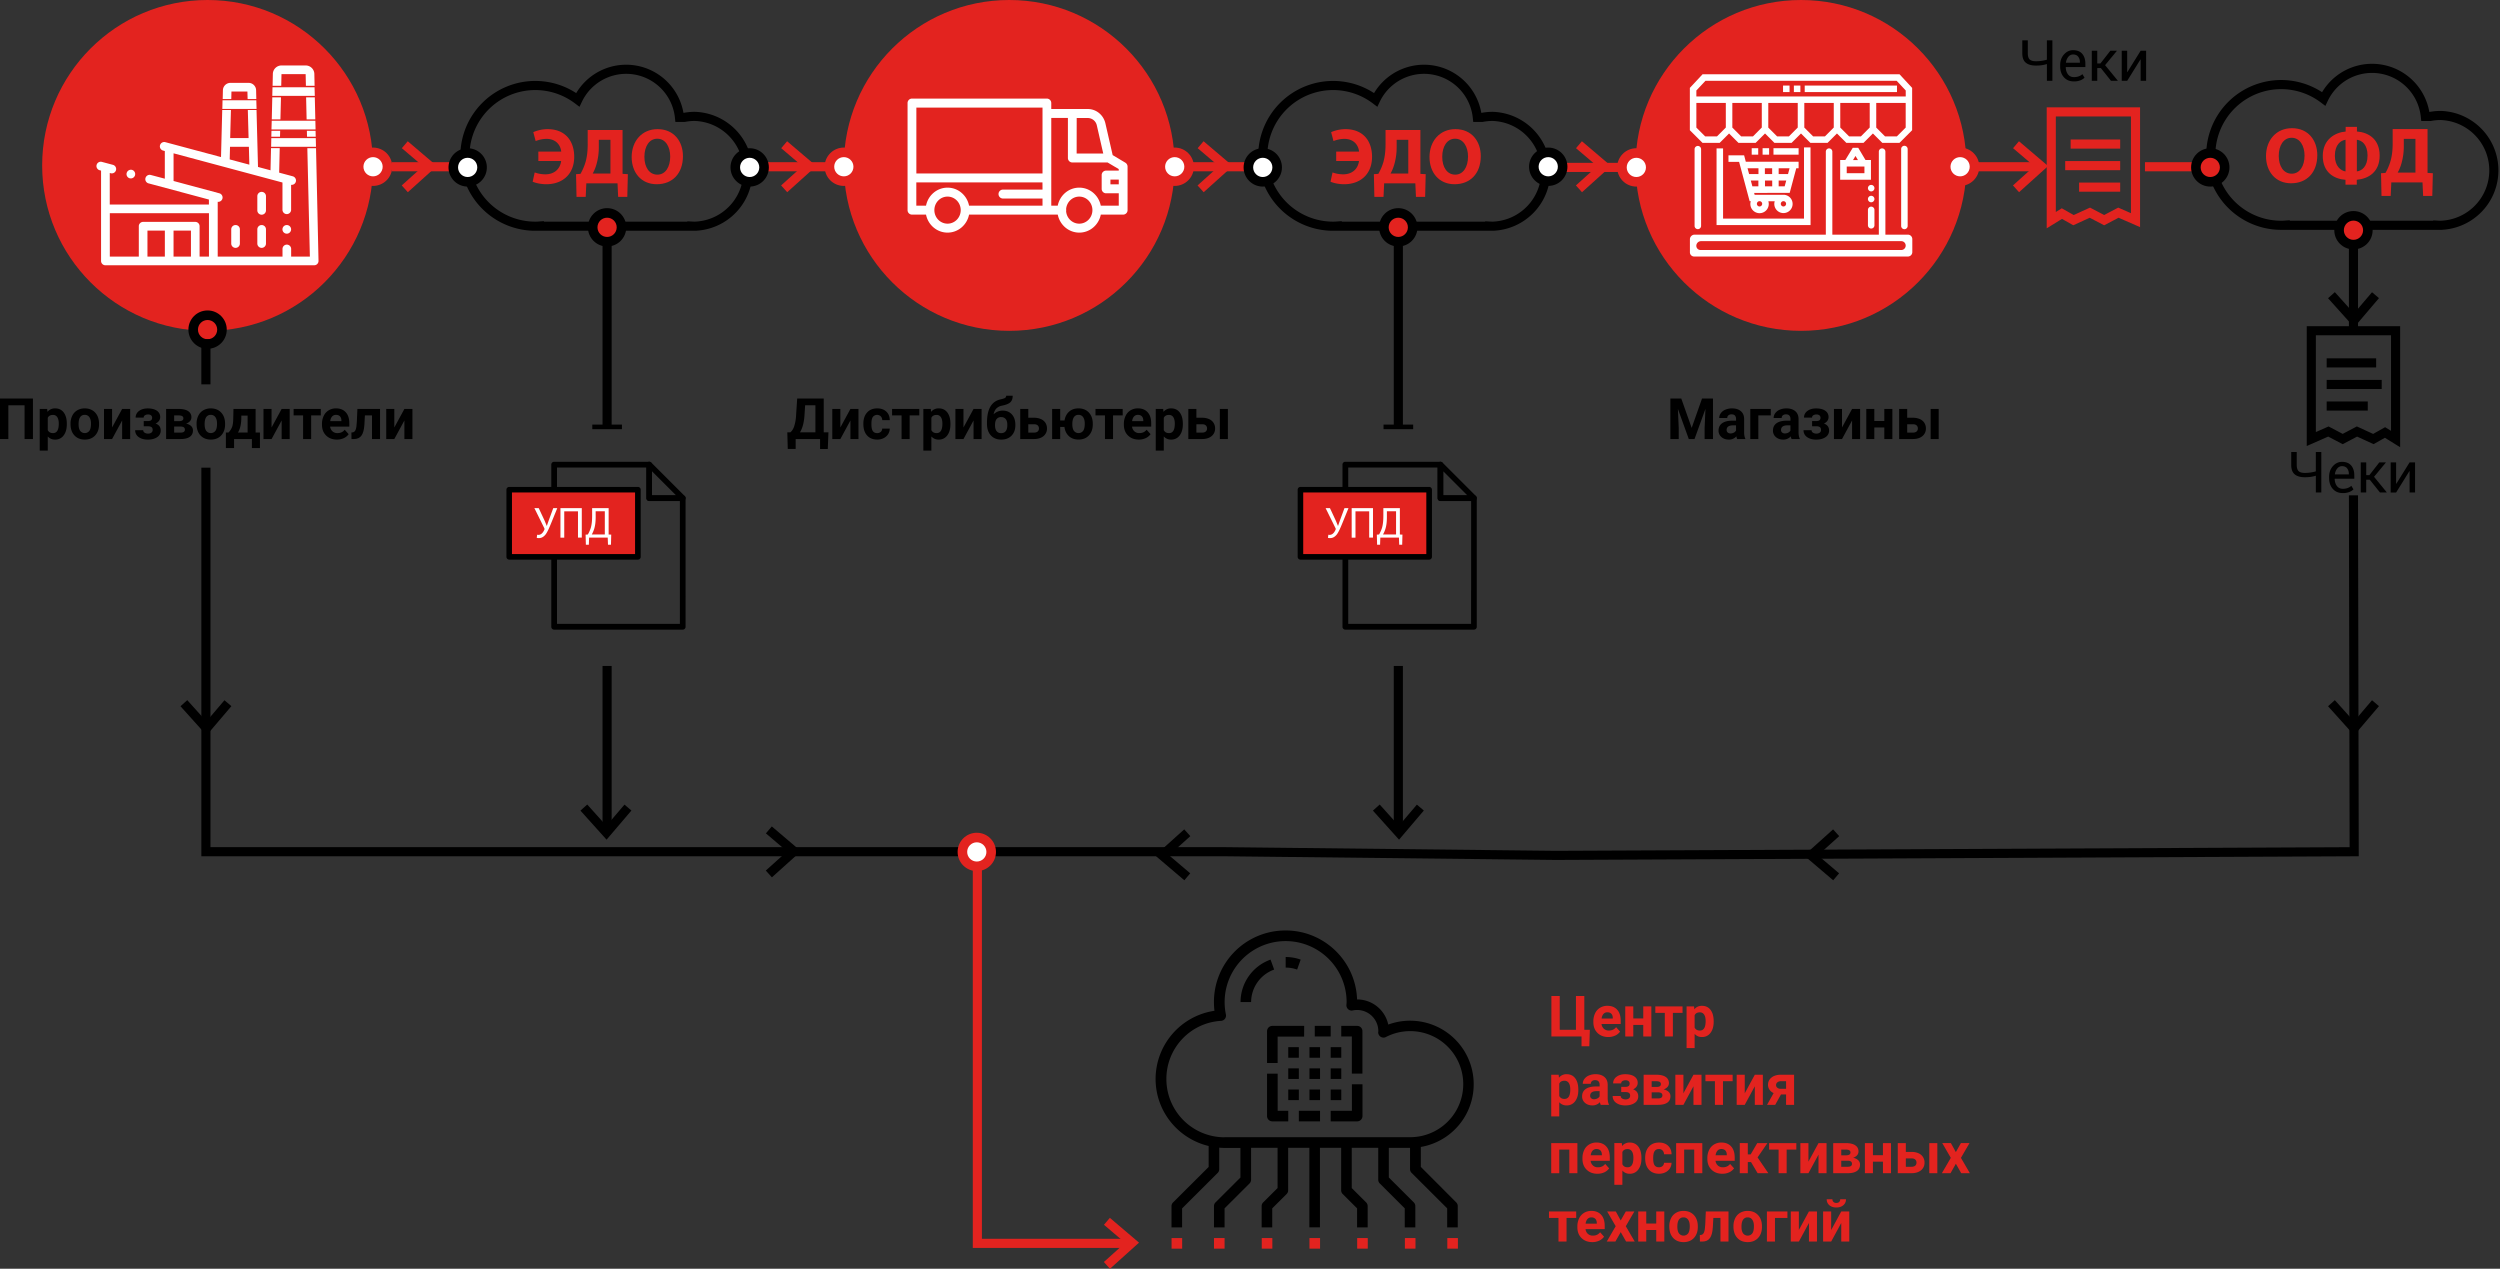 <svg xmlns="http://www.w3.org/2000/svg" viewBox="0 0 4914.75 2494.27"><rect x="0" y="0" width="4914.75" height="2494.27" fill="#333333" stroke="none"/><defs><style>.cls-1,.cls-2{fill:none;stroke-miterlimit:8.54;stroke-width:17.93px;}.cls-1{stroke:#e3231f;}.cls-2{stroke:#000;}.cls-3{isolation:isolate;}.cls-4{fill:#e3231f;}.cls-5{fill:#fff;}</style></defs><g id="Слой_2" data-name="Слой 2"><g id="Слой_1-2" data-name="Слой 1"><line class="cls-1" x1="2482.48" y1="327.8" x2="2338.78" y2="327.8"/><line class="cls-1" x1="4013.88" y1="327.8" x2="3865.88" y2="327.8"/><path class="cls-2" d="M4798,227a111.58,111.58,0,0,0-20.2,1.9H4768a105.36,105.36,0,0,0-199.9-34.5,138.31,138.31,0,1,0-83.6,248.5c2.7,0,5.4-.1,8-.3v.3h299.9v-.2c1.8.1,3.7.2,5.5.2A108,108,0,0,0,4798,227Z"/><g class="cls-3"><path class="cls-4" d="M4555.56,305.07c0,34.39-20.85,55.24-51.5,55.24-31.12,0-49.32-23.5-49.32-53.37,0-31.43,20.07-54.93,51-54.93C4538,252,4555.56,276.13,4555.56,305.07Zm-75.77,1.4c0,20.54,9.65,35,25.52,35s25.2-15.25,25.2-35.63c0-18.83-9-35-25.36-35C4489.12,270.84,4479.79,286.09,4479.79,306.47Z"/><path class="cls-4" d="M4633.52,249.37v9.18c22.25,1.55,44.65,14.63,44.65,47.3,0,32.36-21.78,45.43-45,47.61V363H4611v-9.49c-22.72-1.71-44.66-14.62-44.66-46.83,0-33.14,24.74-46.37,45-48.08v-9.18Zm-22.41,25.36c-9.18,1.25-21,9.34-21,31.43,0,20.54,11.67,29.56,21,30.81ZM4633.36,337c9.18-1.09,21-8.87,21-31.12,0-22.09-11.2-29.87-21-31.12Z"/><path class="cls-4" d="M4772.31,253.73v86.2l10.43.62-1.09,44.65h-18l-1.25-26.6h-61.3l-1.24,26.6h-18.05l-.94-44.65,8.72-.62a106.5,106.5,0,0,0,9.95-23.34c3-10.58,4.2-22.1,4.2-34.86v-28ZM4725.63,287a121.76,121.76,0,0,1-4.66,34.39,86.15,86.15,0,0,1-7.32,17.89h34.86V273h-22.88Z"/></g><circle class="cls-4" cx="3540.58" cy="325.2" r="325.2"/><g id="Слой_2-2" data-name="Слой 2"><g id="Capa_1" data-name="Capa 1"><path class="cls-5" d="M3518.38,379.1l12.9-48.3h4.6V318h-103.8l-3.3-12.6H3398v12.8h20.9l20.7,77.3h2.3a18.08,18.08,0,1,0,34.5.2h12.5a18.21,18.21,0,0,0-.8,5.2,18,18,0,1,0,18-18h-56.7l-.9-3.6,69.9-.2Zm-48.6-12.8V354.9H3484v11.4Zm26.9,0V354.9h14.9l-3.1,11.4Zm21.4-35.5-3,11.4h-18.4V330.8Zm-34.2,0v11.4h-14.3V330.8Zm-26.9,0v11.4h-18.4l-3.1-11.4Zm7.3,69.9a5.2,5.2,0,1,1-5.2-5.2h0a5.16,5.16,0,0,1,5.2,5.2Zm47,0a5.2,5.2,0,1,1-5.2-5.2h0a5.16,5.16,0,0,1,5.2,5.2ZM3445,366.3l-3.1-11.4h14.9v11.4Z"/><path class="cls-5" d="M3667.38,314.6l-14.3-24.1h-10.7l-14.7,24.1h-10.1v38.8h60.5V314.6Zm-19.7-8,4.9,8.1h-9.7Zm17.6,33.9h-34.8V327.4h34.8Z"/><path class="cls-5" d="M3734.28,146h-387.2l-25,26.8V256l24.9,24.9h33.7l18.5-18.5,18.5,18.5h33.7l18.5-18.5,18.5,18.5h33.7l18.5-18.5,18.5,18.5h33.7l18.5-18.5,18.5,18.5h33.7l18.5-18.5,18.5,18.5h33.7l24.9-24.9V172.8Zm-358.9,122.2h-23.1l-17.4-17.4V202.4h57.9v48.3Zm70.7,0H3423l-17.4-17.4V202.4h57.9v48.3Zm70.7,0h-23.1l-17.4-17.4V202.4h57.9v48.3Zm70.8,0h-23.1l-17.4-17.4V202.4H3605v48.3Zm70.7,0h-23.1l-17.4-17.4V202.4h57.9v48.3Zm88.1-17.4L3729,268.2h-23.1l-17.4-17.4V202.4h57.9Zm-411.5-61.2V177.9l17.8-19h376l17.8,19v11.7Z"/><path class="cls-5" d="M3743.88,286.6h0a6.44,6.44,0,0,1,6.4,6.4V444.2a6.44,6.44,0,0,1-6.4,6.4h0a6.44,6.44,0,0,1-6.4-6.4V293A6.38,6.38,0,0,1,3743.88,286.6Z"/><path class="cls-5" d="M3337.78,286.9h0a6.44,6.44,0,0,1,6.4,6.4V444.1a6.44,6.44,0,0,1-6.4,6.4h0a6.44,6.44,0,0,1-6.4-6.4V293.3A6.44,6.44,0,0,1,3337.78,286.9Z"/><path class="cls-5" d="M3387.38,291.7h-12.8V442.5h184.8l-.1-152.7h-12.8V429.7h-159.1Z"/><path class="cls-5" d="M3700,291.7h0a6.44,6.44,0,0,0-6.4,6.4V461.3h-91.4V298.1a6.44,6.44,0,0,0-6.4-6.4h0a6.44,6.44,0,0,0-6.4,6.4V461.3h-258a9.18,9.18,0,0,0-9.2,9.2v25.6a8.24,8.24,0,0,0,8.2,8.2h420.3a8.71,8.71,0,0,0,8.7-8.7V470a8.71,8.71,0,0,0-8.7-8.7h-44.2V298.1A6.53,6.53,0,0,0,3700,291.7Zm46.4,191.1h0a8.71,8.71,0,0,1-8.7,8.7H3343a8.24,8.24,0,0,1-8.2-8.2h0a9.18,9.18,0,0,1,9.2-9.2h393.6A8.6,8.6,0,0,1,3746.38,482.8Z"/><path class="cls-5" d="M3678.58,449.3h0a6.44,6.44,0,0,1-6.4-6.4V412.6a6.44,6.44,0,0,1,6.4-6.4h0a6.44,6.44,0,0,1,6.4,6.4v30.3A6.38,6.38,0,0,1,3678.58,449.3Zm0-51.6h0a6.44,6.44,0,0,1-6.4-6.4h0a6.44,6.44,0,0,1,6.4-6.4h0a6.44,6.44,0,0,1,6.4,6.4h0A6.44,6.44,0,0,1,3678.58,397.7Zm0-21.4h0a6.44,6.44,0,0,1-6.4-6.4h0a6.44,6.44,0,0,1,6.4-6.4h0a6.44,6.44,0,0,1,6.4,6.4h0A6.38,6.38,0,0,1,3678.58,376.3Z"/><path class="cls-5" d="M3535.88,304.1h-49.4V291.3h49.4Zm-58,0h-12.8V291.3h12.8Zm-21.4,0h-12.8V291.3h12.8Z"/><path class="cls-5" d="M3729.28,181h-181.4V168.2h181.4Zm-189.9,0h-12.8V168.2h12.8Zm-21.3,0h-12.8V168.2h12.8Z"/></g></g><circle class="cls-4" cx="1984.08" cy="325.2" r="325.2"/><circle class="cls-4" cx="408.08" cy="325.2" r="325.2"/><g id="Слой_2-3" data-name="Слой 2"><g id="Слой_1-2-2" data-name="Слой 1-2"><g id="Слой_2-2-2" data-name="Слой 2-2"><g id="Слой_1-2-2-2" data-name="Слой 1-2-2"><path class="cls-5" d="M463.08,442.4a8.49,8.49,0,0,0-8.5,8.5v27.9a8.5,8.5,0,0,0,17,0V450.9A8.43,8.43,0,0,0,463.08,442.4Z"/><path class="cls-5" d="M514.38,442.4a8.49,8.49,0,0,0-8.5,8.5v27.9a8.5,8.5,0,1,0,17,0V450.9A8.49,8.49,0,0,0,514.38,442.4Z"/><path class="cls-5" d="M514.38,377.2a8.49,8.49,0,0,0-8.5,8.5v27.9a8.5,8.5,0,0,0,17,0V385.7A8.49,8.49,0,0,0,514.38,377.2Z"/><path class="cls-5" d="M255,350.5a8.58,8.58,0,0,0,4.7-16.5h0a8.69,8.69,0,0,0-10.6,5.9A8.49,8.49,0,0,0,255,350.5Z"/><path class="cls-5" d="M563.78,442.4a8.5,8.5,0,1,0,8.5,8.5h0A8.49,8.49,0,0,0,563.78,442.4Z"/><polygon class="cls-5" points="603.58 268.8 620.68 268.8 620.38 257.2 603.28 257.2 603.58 268.8"/><polygon class="cls-5" points="551.18 237.4 534.18 237.4 533.68 254.5 550.78 254.5 603.28 254.5 620.38 254.5 619.98 237.4 602.88 237.4 551.18 237.4"/><polygon class="cls-5" points="552.38 191.3 535.28 191.3 534.28 234.7 551.28 234.7 552.38 191.3"/><polygon class="cls-5" points="550.78 257.2 533.68 257.2 533.38 268.8 550.48 268.8 550.78 257.2"/><polygon class="cls-5" points="550.48 271.5 533.38 271.5 532.98 288.6 550.08 288.6 604.08 288.6 621.18 288.6 620.78 271.5 603.68 271.5 550.48 271.5"/><path class="cls-5" d="M552.88,168.7l.5-22.7c0-.1,0-.2.1-.2h47.3c.1.1.1.1.1.2l.5,22.7h17.1l-.5-23.1a17.05,17.05,0,0,0-17.1-16.9h-47.4a17.05,17.05,0,0,0-17.1,16.9l-.5,23.1Z"/><polygon class="cls-5" points="602.78 234.7 619.88 234.7 618.88 191.3 601.78 191.3 602.78 234.7"/><polygon class="cls-5" points="552.78 171.5 535.68 171.5 535.28 188.5 618.88 188.5 618.38 171.5 601.38 171.5 552.78 171.5"/><polygon class="cls-5" points="454.58 197.1 437.48 197.1 437.08 214.2 454.18 214.2 487.28 214.2 504.38 214.2 503.88 197.1 486.88 197.1 454.58 197.1"/><path class="cls-5" d="M454.68,194.8,455,180h31.4l.4,14.8h17.1l-.4-17.2a14.83,14.83,0,0,0-14.9-14.7h-35.5a14.9,14.9,0,0,0-14.9,14.7l-.4,17.2Z"/><path class="cls-5" d="M621.28,291.4h-17.1l5,213.1h-36.8V489.4a8.5,8.5,0,0,0-17,0v15.1H428V396.7a4.1,4.1,0,0,0,1.1.1,8.54,8.54,0,0,0,2.1-16.8l-90-24.2V301.4l214.1,57.4v53.6a8.5,8.5,0,0,0,17,0V363.3a4.1,4.1,0,0,0,1.1.1,8.49,8.49,0,0,0,8.5-8.5,8.67,8.67,0,0,0-6.3-8.3l-26.8-7.2,1.1-48.2h-17.1l-1,43.6-24.6-6.6-2.9-111.9h-17.1l1.5,55.1h-36.2l1.5-55.1h-17.1l-2.4,92.5-109.4-29.3a8.55,8.55,0,0,0-4.5,16.5h.1l3.3.9v54.4l-27.5-7.3a8.55,8.55,0,0,0-4.5,16.5h.1l118.6,31.8v9.8H215.78v-62l2,.5a8.54,8.54,0,0,0,4.4-16.5l-22.5-6a8.5,8.5,0,0,0-4.3,16.4l3.3.9V513a8.49,8.49,0,0,0,8.5,8.5h410.5a8.49,8.49,0,0,0,8.5-8.5v-.2Zm-169.1-2.8h37.1l.9,35.1-38.6-10.3ZM324.08,504.5h-34.2V453.3h34.2Zm51.3,0h-34.2V453.3h34.2Zm35.4,0h-18.4V444.7a8.49,8.49,0,0,0-8.5-8.5H281.38a8.49,8.49,0,0,0-8.5,8.5v59.8h-57V419.1h194.9Z"/></g></g></g></g><g id="Слой_2-4" data-name="Слой 2"><g id="Слой_1-2-3" data-name="Слой 1-2"><path d="M1342.38,984.8h-66a5.55,5.55,0,0,1-5.5-5.5h0v-66a5.63,5.63,0,0,1,5.5-5.6,5.52,5.52,0,0,1,3.9,1.6L1346,975a5.53,5.53,0,0,1,.4,7.8,5.75,5.75,0,0,1-4,2Zm-60.6-11h47.3l-47.3-47.3Z"/><path d="M1347.78,1172.6V979.3a5.55,5.55,0,0,0-5.5-5.5h-60.5V913.3a5.55,5.55,0,0,0-5.5-5.5h-187a5.55,5.55,0,0,0-5.5,5.5h0v319a5.55,5.55,0,0,0,5.5,5.5h253a5.55,5.55,0,0,0,5.5-5.5v-66a5.55,5.55,0,0,0-5.5-5.5h-5.7v65.7H1095V919.1h175.7v60.4a5.55,5.55,0,0,0,5.5,5.5h60.4v193.1h5.7a5.55,5.55,0,0,0,5.5-5.5Z"/><polygon class="cls-4" points="1001.08 1094.8 1254.08 1094.8 1254.08 962.7 1001.08 962.7 1001.08 1094.8"/><path d="M1254.08,1100.2h-253a5.55,5.55,0,0,1-5.5-5.5h0v-132a5.55,5.55,0,0,1,5.5-5.5h253a5.55,5.55,0,0,1,5.5,5.5h0v132a5.55,5.55,0,0,1-5.5,5.5Zm-247.6-10.9h242V968.2h-242Z"/><g class="cls-3"><path class="cls-5" d="M1059.1,998.91l11.54,24.71c1.46,3.45,2.84,6.81,4.22,10.25h.17c1-3,2.15-6.37,3.62-10.5l9-24.46h7.92l-12.14,29.8c-3.19,7.74-6.8,16.61-10.85,22-3.79,4.73-8,7.14-13.17,7.14a13,13,0,0,1-4.22-.51l.77-6.11a10.74,10.74,0,0,0,2.76.25c6-.08,9.55-5.85,11.36-10,.61-1.29.43-2.15-.26-3.53l-19.28-39.09Z"/><path class="cls-5" d="M1143.75,998.91v58h-7.49V1005.2h-27V1057h-7.49v-58Z"/><path class="cls-5" d="M1196.53,998.91v51.92l5.08.18-.51,19.89h-5.86l-.52-14h-36.59l-.52,14h-5.85l-.52-19.89,4.39-.18a68,68,0,0,0,5.69-12.74c2-6.72,2.75-14.47,2.75-24.45V998.91Zm-25.48,17.14c0,9.3-.87,17.13-2.93,23.68a57.17,57.17,0,0,1-4.74,11H1189v-45.64h-18Z"/></g></g></g><path class="cls-2" d="M1365.78,228.8a111.58,111.58,0,0,0-20.2,1.9h-9.8a105.36,105.36,0,0,0-199.9-34.5,138.31,138.31,0,1,0-83.6,248.5c2.7,0,5.4-.1,8-.3v.3h299.9v-.2c1.8.1,3.7.2,5.5.2a108,108,0,0,0,.1-215.9Z"/><g class="cls-3"><path class="cls-4" d="M1058.33,298.06h45c-1.56-14-11.36-25.05-28.94-25.05a58,58,0,0,0-21.32,4.36l-4.67-17.58a72.11,72.11,0,0,1,27.85-5.91c36.88,0,52.59,25.2,52.59,54.3,0,35.32-24,54-54.77,54-10.89,0-21.47-2.49-26.91-5l4-18.2a61.24,61.24,0,0,0,21,3.73c17.89,0,29.09-10.89,31-26.14h-44.81Z"/><path class="cls-4" d="M1223.88,255.59v86.2l10.43.62-1.09,44.65h-18l-1.24-26.6h-61.31l-1.24,26.6h-18.05l-.94-44.65,8.72-.62a107,107,0,0,0,10-23.34c3-10.58,4.2-22.1,4.2-34.86v-28Zm-46.67,33.29a121.71,121.71,0,0,1-4.67,34.39,85.38,85.38,0,0,1-7.32,17.89h34.86V274.88h-22.87Z"/><path class="cls-4" d="M1342.6,306.93c0,34.39-20.84,55.24-51.5,55.24-31.12,0-49.32-23.5-49.32-53.37,0-31.43,20.07-54.92,51-54.92C1325,253.88,1342.6,278,1342.6,306.93Zm-75.77,1.4c0,20.54,9.65,35,25.52,35,16,0,25.2-15.25,25.2-35.63,0-18.83-9-35-25.36-35C1276.17,272.7,1266.83,288,1266.83,308.33Z"/></g><circle cx="408.08" cy="648" r="37.7"/><circle class="cls-4" cx="408.08" cy="648" r="18.9"/><circle cx="4626.68" cy="452.6" r="37.7"/><circle class="cls-4" cx="4626.68" cy="452.6" r="18.9"/><circle cx="1193.48" cy="446.9" r="37.7"/><circle class="cls-4" cx="1193.48" cy="446.9" r="18.9"/><line class="cls-1" x1="1658.88" y1="327.8" x2="1479.48" y2="327.8"/><circle class="cls-4" cx="1658.88" cy="327.8" r="37.7"/><circle class="cls-5" cx="1658.88" cy="327.8" r="18.9"/><circle class="cls-4" cx="733.38" cy="327.8" r="37.7"/><circle class="cls-5" cx="733.38" cy="327.8" r="18.9"/><circle class="cls-4" cx="2309.38" cy="327.8" r="37.7"/><circle class="cls-5" cx="2309.38" cy="327.8" r="18.9"/><line class="cls-1" x1="4216.78" y1="327.8" x2="4312.58" y2="327.8"/><circle cx="4345.18" cy="329.1" r="37.7"/><circle class="cls-4" cx="4345.18" cy="329.1" r="18.9"/><circle class="cls-4" cx="3853.38" cy="327.8" r="37.7"/><circle class="cls-5" cx="3853.38" cy="327.8" r="18.9"/><line class="cls-1" x1="914.08" y1="327.8" x2="770.38" y2="327.8"/><circle cx="919.38" cy="329.1" r="37.7" transform="translate(447.26 1183.89) rotate(-80.78)"/><circle class="cls-5" cx="919.38" cy="329.1" r="18.9"/><path class="cls-2" d="M2934.28,228.8a111.58,111.58,0,0,0-20.2,1.9h-9.8a105.36,105.36,0,0,0-199.9-34.5,138.31,138.31,0,1,0-83.6,248.5c2.7,0,5.4-.1,8-.3v.3h299.9v-.2c1.8.1,3.7.2,5.5.2a108,108,0,0,0,.1-215.9Z"/><g class="cls-3"><path class="cls-4" d="M2626.8,298.06h45c-1.56-14-11.36-25.05-28.94-25.05a58,58,0,0,0-21.32,4.36l-4.67-17.58a72.11,72.11,0,0,1,27.85-5.91c36.88,0,52.59,25.2,52.59,54.3,0,35.32-24,54-54.77,54-10.89,0-21.47-2.49-26.91-5l4-18.2a61.24,61.24,0,0,0,21,3.73c17.89,0,29.09-10.89,31-26.14H2626.8Z"/><path class="cls-4" d="M2792.35,255.59v86.2l10.43.62-1.09,44.65h-18.05l-1.24-26.6h-61.31l-1.24,26.6h-18l-.94-44.65,8.72-.62a107,107,0,0,0,10-23.34c2.95-10.58,4.2-22.1,4.2-34.86v-28Zm-46.67,33.29a121.71,121.71,0,0,1-4.67,34.39,85.38,85.38,0,0,1-7.32,17.89h34.86V274.88h-22.87Z"/><path class="cls-4" d="M2911.07,306.93c0,34.39-20.84,55.24-51.5,55.24-31.12,0-49.32-23.5-49.32-53.37,0-31.43,20.07-54.92,51-54.92C2893.49,253.88,2911.07,278,2911.07,306.93Zm-75.77,1.4c0,20.54,9.65,35,25.52,35s25.2-15.25,25.2-35.63c0-18.83-9-35-25.36-35C2844.64,272.7,2835.3,288,2835.3,308.33Z"/></g><line class="cls-2" x1="1193.48" y1="1309.2" x2="1193.48" y2="1633.5"/><polygon points="1156.88 1603.8 1163.48 1597.7 1193.48 1630 1223.68 1597.7 1230.18 1603.8 1193.48 1643.2 1156.88 1603.8"/><line class="cls-2" x1="1193.48" y1="482.8" x2="1193.48" y2="839.1"/><rect x="1164.38" y="834.7" width="58.3" height="9"/><g id="Слой_2-5" data-name="Слой 2"><g id="Слой_1-2-4" data-name="Слой 1-2"><path d="M2897.78,984.8h-66a5.55,5.55,0,0,1-5.5-5.5h0v-66a5.63,5.63,0,0,1,5.5-5.6,5.52,5.52,0,0,1,3.9,1.6l65.7,65.7a5.7,5.7,0,0,1-3.6,9.8Zm-60.5-11h47.3l-47.3-47.3Z"/><path d="M2903.18,1172.6V979.3a5.55,5.55,0,0,0-5.5-5.5h-60.5V913.3a5.55,5.55,0,0,0-5.5-5.5h-187a5.55,5.55,0,0,0-5.5,5.5h0v319a5.55,5.55,0,0,0,5.5,5.5h253a5.55,5.55,0,0,0,5.5-5.5v-66a5.55,5.55,0,0,0-5.5-5.5H2892v65.7h-241.5V919.1h175.7v60.4a5.55,5.55,0,0,0,5.5,5.5h60.4v193.1h5.7a5.46,5.46,0,0,0,5.4-5.5Z"/><polygon class="cls-4" points="2556.58 1094.8 2809.58 1094.8 2809.58 962.7 2556.58 962.7 2556.58 1094.8"/><path d="M2809.58,1100.2h-253a5.55,5.55,0,0,1-5.5-5.5h0v-132a5.55,5.55,0,0,1,5.5-5.5h253a5.55,5.55,0,0,1,5.5,5.5h0v132a5.61,5.61,0,0,1-5.5,5.5ZM2562,1089.3h242V968.2H2562Z"/><g class="cls-3"><path class="cls-5" d="M2614.54,998.91l11.54,24.71c1.47,3.45,2.84,6.81,4.22,10.25h.17c1-3,2.16-6.37,3.62-10.5l9-24.46h7.92l-12.14,29.8c-3.18,7.74-6.8,16.61-10.85,22-3.79,4.73-8,7.14-13.17,7.14a13.13,13.13,0,0,1-4.22-.51l.77-6.11a10.79,10.79,0,0,0,2.76.25c6-.08,9.56-5.85,11.37-10a3.5,3.5,0,0,0-.26-3.53L2606,998.91Z"/><path class="cls-5" d="M2699.19,998.91v58h-7.49V1005.2h-26.95V1057h-7.49v-58Z"/><path class="cls-5" d="M2752,998.91v51.92l5.08.18-.52,19.89h-5.86l-.51-14h-36.6l-.51,14h-5.86l-.51-19.89,4.39-.18a68.61,68.61,0,0,0,5.68-12.74c2-6.72,2.75-14.47,2.75-24.45V998.91Zm-25.49,17.14c0,9.3-.86,17.13-2.93,23.68a56.55,56.55,0,0,1-4.73,11h25.66v-45.64h-18Z"/></g></g></g><circle cx="2748.88" cy="446.9" r="37.7"/><circle class="cls-4" cx="2748.88" cy="446.9" r="18.9"/><line class="cls-2" x1="2748.98" y1="1309.2" x2="2748.98" y2="1633.5"/><polygon points="2712.28 1603.8 2718.88 1597.7 2748.98 1630 2779.08 1597.7 2785.58 1603.8 2748.98 1643.2 2712.28 1603.8"/><line class="cls-2" x1="2748.98" y1="482.8" x2="2748.98" y2="839.1"/><rect x="2719.88" y="834.7" width="58.3" height="9"/><line class="cls-1" x1="4168.08" y1="283.2" x2="4070.68" y2="283.2"/><polygon class="cls-1" points="4032.58 432.8 4053.48 419.9 4076.28 432.8 4108.48 418.1 4136.58 432.8 4164.58 418.1 4198.18 432.8 4198.18 220 4032.58 220 4032.58 432.8"/><line class="cls-1" x1="4168.08" y1="325.6" x2="4059.98" y2="325.6"/><line class="cls-1" x1="4168.08" y1="367.9" x2="4087.28" y2="367.9"/><line class="cls-2" x1="4573.98" y1="713.4" x2="4671.28" y2="713.4"/><polygon class="cls-2" points="4709.48 863.1 4688.68 850.2 4665.78 863.1 4633.58 848.3 4605.48 863.1 4577.38 848.3 4543.78 863.1 4543.78 650.2 4709.48 650.2 4709.48 863.1"/><line class="cls-2" x1="4573.98" y1="755.8" x2="4682.18" y2="755.8"/><line class="cls-2" x1="4573.98" y1="798.2" x2="4654.78" y2="798.2"/><line class="cls-2" x1="4626.68" y1="646" x2="4626.68" y2="483.4"/><g id="Слой_2-6" data-name="Слой 2"><g id="Layer_1" data-name="Layer 1"><path d="M2557,1886.5a87.18,87.18,0,0,0-29.5-5.1v20.8a65.74,65.74,0,0,1,22.5,3.9Z"/><path d="M2497.78,1886.5a88.76,88.76,0,0,0-59,83.5h20.8a68.13,68.13,0,0,1,45.3-63.9Z"/><path d="M2793.18,2294v-39.2a125,125,0,1,0-64-240.6,62.58,62.58,0,0,0-61.1-49.4h-.2c-2.7-77.7-68.1-138.4-145.7-135.5a140.48,140.48,0,0,0-135.7,140.6,166.91,166.91,0,0,0,1,17.2,135.73,135.73,0,0,0-115.7,134c0,64,44.6,117.6,104.3,131.8v41.2l-70,69.8a10.11,10.11,0,0,0-3,7.4V2413h20.8v-37.4l70-69.8a10.11,10.11,0,0,0,3-7.4v-42.2c3.5.3,6.9.5,10.4.5h31.3v58.2l-49,48.9a10.11,10.11,0,0,0-3,7.4v41.7h20.8v-37.4l49.1-49a10.11,10.11,0,0,0,3-7.4v-62.6h52.1v79.1l-28.3,28.2a10.11,10.11,0,0,0-3,7.4v41.7h20.8v-37.4l28.3-28.2a10.11,10.11,0,0,0,3-7.4v-83.4h41.7v156.3h20.8V2256.5h41.7v83.4a10.27,10.27,0,0,0,3,7.4l28.3,28.2v37.4h20.8v-41.7a10.27,10.27,0,0,0-3-7.4l-28.3-28.2v-79.1h52.1v62.6a10.27,10.27,0,0,0,3,7.4l49.1,49v37.4h20.8v-41.7a10.27,10.27,0,0,0-3-7.4l-49.1-49v-58.2H2772v41.7a10.27,10.27,0,0,0,3,7.4l70,69.8v37.4h20.8v-41.7a10.27,10.27,0,0,0-3-7.4Zm-385.7-58.2A114.46,114.46,0,0,1,2293,2121.1c0-60.5,47-110.7,107.5-114.2a10.41,10.41,0,0,0,9.7-11.1c0-.5-.2-1-.2-1.5a117.24,117.24,0,0,1-2.5-24.3,119.9,119.9,0,0,1,239.8,0c0,1.2-.2,2.3-.2,3.5l-.2,2.3a10.41,10.41,0,0,0,9.9,10.9,7.43,7.43,0,0,0,2.6-.3,41.78,41.78,0,0,1,49.4,32.4,54.26,54.26,0,0,1,.9,8.1,13.8,13.8,0,0,1-.3,2,10.41,10.41,0,0,0,9.9,10.9,9.51,9.51,0,0,0,5.4-1.2,104.26,104.26,0,1,1,47.6,197h-365l.2.2Z"/><path class="cls-4" d="M2845.28,2433.9h20.8v20.8h-20.8Z"/><path class="cls-4" d="M2761.88,2433.9h20.8v20.8h-20.8Z"/><path class="cls-4" d="M2668.08,2433.9h20.8v20.8h-20.8Z"/><path class="cls-4" d="M2303.18,2433.9H2324v20.8h-20.8Z"/><path class="cls-4" d="M2386.58,2433.9h20.8v20.8h-20.8Z"/><path class="cls-4" d="M2480.48,2433.9h20.8v20.8h-20.8Z"/><path class="cls-4" d="M2574.28,2433.9h20.8v20.8h-20.8Z"/><path d="M2532.58,2058.6h20.8v20.8h-20.8Z"/><path d="M2532.58,2100.3h20.8v20.8h-20.8Z"/><path d="M2532.58,2141.9h20.8v20.8h-20.8Z"/><path d="M2574.28,2058.6h20.8v20.8h-20.8Z"/><path d="M2574.28,2100.3h20.8v20.8h-20.8Z"/><path d="M2574.28,2141.9h20.8v20.8h-20.8Z"/><path d="M2616,2058.6h20.8v20.8H2616Z"/><path d="M2616,2100.3h20.8v20.8H2616Z"/><path d="M2616,2141.9h20.8v20.8H2616Z"/><path d="M2657.68,2183.7H2616v20.8h52.1a10.46,10.46,0,0,0,10.4-10.4v-62.6h-20.8v52.2Z"/><path d="M2563.88,2016.8h-62.6a10.46,10.46,0,0,0-10.4,10.4v62.6h20.8v-52h52.1l.1-21Z"/><path d="M2553.38,2183.7h41.7v20.8h-41.7Z"/><path d="M2584.68,2016.8H2616v20.8h-31.3Z"/><path d="M2668.08,2016.8h-31.3v20.8h20.8v73h20.8v-83.4A10.24,10.24,0,0,0,2668.08,2016.8Z"/><path d="M2511.68,2110.7h-20.8v83.4a10.46,10.46,0,0,0,10.4,10.4h31.3v-20.8h-20.8v-73Z"/></g></g><polyline class="cls-2" points="404.78 919.4 404.78 1674.4 2410.38 1674.4 3058.48 1681.6 4628.08 1674.4 4626.68 973.8"/><circle cx="2482.48" cy="329.1" r="37.7"/><circle class="cls-5" cx="2482.48" cy="329.1" r="18.9"/><line class="cls-1" x1="3043.68" y1="329.1" x2="3187.38" y2="329.1"/><circle class="cls-4" cx="3216.88" cy="329.1" r="37.7"/><circle class="cls-5" cx="3216.88" cy="329.1" r="18.9"/><circle cx="3043.68" cy="327.8" r="37.7"/><circle class="cls-5" cx="3043.68" cy="327.8" r="18.9"/><circle cx="1473.78" cy="329.1" r="37.7"/><circle class="cls-5" cx="1473.78" cy="329.1" r="18.9"/><polyline class="cls-1" points="2219.88 2444.3 1921.38 2444.3 1921.38 1653.7"/><circle class="cls-4" cx="1920.28" cy="1674.8" r="37.7"/><circle class="cls-5" cx="1920.28" cy="1674.8" r="18.9"/><polyline class="cls-2" points="3609.68 1637.1 3560.18 1681.6 3609.68 1723.7"/><polyline class="cls-2" points="2334.08 1637.1 2284.58 1681.6 2334.08 1723.7"/><polyline class="cls-2" points="2705.68 1587.6 2750.18 1637.1 2792.28 1587.6"/><polyline class="cls-2" points="1147.78 1587.6 1192.28 1637.1 1234.48 1587.6"/><polyline class="cls-2" points="1511.48 1718.1 1560.98 1673.6 1511.48 1631.5"/><polyline class="cls-2" points="4583.38 580.3 4627.88 629.8 4669.98 580.3"/><polyline class="cls-2" points="4583.38 1382.4 4627.88 1431.9 4669.98 1382.4"/><polyline class="cls-2" points="361.48 1382.4 405.98 1431.9 448.08 1382.4"/><polyline class="cls-1" points="795.78 371.2 845.28 326.6 795.78 284.5"/><polyline class="cls-1" points="1541.58 371.2 1591.08 326.6 1541.58 284.5"/><polyline class="cls-1" points="2360.28 371.2 2409.88 326.6 2360.28 284.5"/><polyline class="cls-1" points="2176.08 2487.6 2225.58 2443.1 2176.08 2401"/><polyline class="cls-1" points="3104.08 371.2 3153.58 326.6 3104.08 284.5"/><polyline class="cls-1" points="3963.28 371.2 4012.78 326.6 3963.28 284.5"/><line class="cls-2" x1="404.78" y1="755.6" x2="404.78" y2="666.9"/><path class="cls-5" d="M2212.28,319.8l-24.9-14.9-14.3-62.4c-3.8-16.6-18.1-28.2-34.7-28.2h-71.7V202.6a8.71,8.71,0,0,0-8.6-8.8h-265.3a8.71,8.71,0,0,0-8.6,8.8V413.1a8.71,8.71,0,0,0,8.6,8.8h27.7c4,20.2,21.4,35.4,42.3,35.4s38.3-15.2,42.3-35.4h174.4c4,20.2,21.4,35.4,42.3,35.4s38.3-15.2,42.3-35.4h44a8.71,8.71,0,0,0,8.6-8.8V327.4A9.13,9.13,0,0,0,2212.28,319.8Zm-349.5,119.9c-14.3,0-25.9-11.9-25.9-26.6s11.6-26.6,25.9-26.6,25.9,11.9,25.9,26.6S1877,439.7,1862.78,439.7Zm186.7-67h-77.7a8.8,8.8,0,0,0,0,17.6h77.7v14h-144.4c-4-20.2-21.4-35.4-42.3-35.4s-38.3,15.2-42.3,35.4h-19.1V358.6h248l.1,14.1Zm0-149.6V341h-248V211.5h248Zm67.2,8.9h21.7a18.36,18.36,0,0,1,17.9,14.6l12.6,55.3h-52.3l.1-69.9Zm5,207.7c-13.7,0-25-11-25.8-24.8a8.2,8.2,0,0,0,0-3.6c.9-13.8,12.1-24.8,25.8-24.8,14.3,0,25.9,11.9,25.9,26.6S2136,439.7,2121.68,439.7Zm77.7-77.3H2183v-9.3h16.4Zm0-27h-25a8.71,8.71,0,0,0-8.6,8.8v27a8.71,8.71,0,0,0,8.6,8.8h25v24.3H2164c-4-20.2-21.4-35.4-42.3-35.4s-38.3,15.2-42.3,35.4h-12.7V231.9h32.7v78.7a8.71,8.71,0,0,0,8.6,8.8h69.4l21.9,13,.1,3Z"/><path d="M64.75,863.1H48.29V796.77H16.41V863.1H0V783.48H64.75Z"/><path d="M131.35,834.06q0,13.68-6.2,21.9a19.9,19.9,0,0,1-16.76,8.23A18.41,18.41,0,0,1,93.9,858v27.89H78.09V803.93H92.75l.54,5.8a18.57,18.57,0,0,1,15-6.89q10.93,0,17,8.09t6.07,22.31Zm-15.8-1.15q0-8.25-2.92-12.74a9.54,9.54,0,0,0-8.51-4.48q-7.44,0-10.22,5.68V845.6q2.89,5.85,10.33,5.85Q115.56,851.45,115.55,832.91Z"/><path d="M138.68,833a35.14,35.14,0,0,1,3.39-15.7,24.9,24.9,0,0,1,9.76-10.66,28.45,28.45,0,0,1,14.8-3.77q12,0,19.55,7.32t8.45,19.91l.1,4q0,13.61-7.6,21.84t-20.39,8.23q-12.8,0-20.43-8.2t-7.63-22.31Zm15.81,1.12q0,8.43,3.17,12.9a11.39,11.39,0,0,0,18,0q3.23-4.41,3.23-14.1,0-8.27-3.23-12.82a10.47,10.47,0,0,0-9.07-4.54,10.29,10.29,0,0,0-9,4.52Q154.48,824.62,154.49,834.09Z"/><path d="M240.12,803.93h15.81V863.1H240.12V826.57L220.33,863.1H204.47V803.93h15.86v36.48Z"/><path d="M299.07,821.37a5.94,5.94,0,0,0-2.05-4.83,8.77,8.77,0,0,0-5.82-1.73,11.23,11.23,0,0,0-6.32,1.62,5.15,5.15,0,0,0-2.43,4.56h-15.8a15.64,15.64,0,0,1,6.67-13.07q6.68-5,17.06-5,11.43,0,18,4.49a14.53,14.53,0,0,1,6.54,12.74,12.1,12.1,0,0,1-2.38,7.24,16.37,16.37,0,0,1-6.7,5.28q10.13,3.55,10.12,13.73a15.06,15.06,0,0,1-7,13q-7,4.85-18.57,4.84-10.77,0-17.72-5a15.88,15.88,0,0,1-6.94-13.56h15.8a5.67,5.67,0,0,0,2.68,4.87,12,12,0,0,0,7,1.86,9.94,9.94,0,0,0,6.56-2,6.38,6.38,0,0,0,2.35-5.14c0-2.59-.74-4.44-2.24-5.55s-3.74-1.67-6.72-1.67h-8.59V827.72h9.13Q299.07,827.5,299.07,821.37Z"/><path d="M326.58,863.1V803.93H351.3q12.09,0,18.54,4.27a13.8,13.8,0,0,1,6.45,12.25,11.17,11.17,0,0,1-2.71,7.35,16.93,16.93,0,0,1-7.9,5,19.09,19.09,0,0,1,10,4.73,11.62,11.62,0,0,1,3.64,8.67q0,8.26-6.21,12.58t-18,4.32Zm15.81-35.16h9.78q8.32-.11,8.32-5.34a4.91,4.91,0,0,0-2.27-4.57c-1.52-.9-3.82-1.36-6.92-1.36h-8.91Zm0,10.61v11.92h12.74q8.37,0,8.36-5.85t-8-6.07Z"/><path d="M386.46,833a35.14,35.14,0,0,1,3.39-15.7,24.9,24.9,0,0,1,9.76-10.66,28.45,28.45,0,0,1,14.8-3.77q12,0,19.55,7.32t8.45,19.91l.1,4q0,13.61-7.6,21.84t-20.39,8.23q-12.81,0-20.43-8.2t-7.63-22.31Zm15.81,1.12q0,8.43,3.17,12.9a11.39,11.39,0,0,0,18,0q3.22-4.41,3.23-14.1,0-8.27-3.23-12.82a10.47,10.47,0,0,0-9.07-4.54,10.29,10.29,0,0,0-9,4.52Q402.26,824.62,402.27,834.09Z"/><path d="M449.13,850.36a31.83,31.83,0,0,0,7.27-11.27q1.92-5.58,2.14-15.8l.44-19.36H502.5v46.43H511v30.51H495.23V863.1H460.18v17.77H444.05V850.36Zm18.65,0h19V817H474.45l-.11,7.11Q473.85,840.4,467.78,850.36Z"/><path d="M553.69,803.93h15.8V863.1h-15.8V826.57l-19.8,36.53H518V803.93h15.85v36.48Z"/><path d="M630.69,816.67h-19V863.1H595.85V816.67H577.21V803.93h53.48Z"/><path d="M662.35,864.19q-13,0-21.19-8T633,834.94v-1.53a35.66,35.66,0,0,1,3.45-15.94,25.26,25.26,0,0,1,9.76-10.83,27.33,27.33,0,0,1,14.41-3.8q12.14,0,19.11,7.65t7,21.71v6.46H649a14.67,14.67,0,0,0,4.62,9.29,13.93,13.93,0,0,0,9.76,3.5q9.14,0,14.27-6.62l7.77,8.7a23.78,23.78,0,0,1-9.63,7.85A31.66,31.66,0,0,1,662.35,864.19Zm-1.8-48.61a9.88,9.88,0,0,0-7.63,3.18q-2.92,3.19-3.75,9.12h22v-1.26q-.1-5.28-2.84-8.16T660.55,815.58Z"/><path d="M747.11,803.93V863.1h-15.8V816.67H717.36l-1,18.29q-.93,14.61-5.74,21.3t-14.33,6.84H691l-.16-12.85,2-.17q4.26-.32,6.23-5t2.46-16l1.09-25.1Z"/><path d="M795,803.93h15.81V863.1H795V826.57L775.17,863.1H759.31V803.93h15.86v36.48Z"/><path d="M1627.34,882.68h-15.15V863.1h-48v19.52h-15.53l-.88-32.7h6q4.86-4,7.52-11.89a81.94,81.94,0,0,0,3.58-19.44l2.3-35.11h52.17v66.44h9.29Zm-54.74-32.76H1603V796.77h-20.18l-1.36,20.94Q1579.76,838.77,1572.6,849.92Z"/><path d="M1671.86,803.93h15.8V863.1h-15.8V826.57l-19.8,36.53H1636.2V803.93h15.86v36.48Z"/><path d="M1724.35,851.45a10.37,10.37,0,0,0,7.11-2.4,8.45,8.45,0,0,0,2.85-6.4h14.82a20.32,20.32,0,0,1-3.28,11,21.73,21.73,0,0,1-8.84,7.76,27.61,27.61,0,0,1-12.38,2.76q-12.69,0-20-8.06t-7.33-22.29v-1q0-13.66,7.28-21.82t20-8.14q11.1,0,17.8,6.29t6.81,16.78h-14.82a10.76,10.76,0,0,0-2.85-7.46,10.6,10.6,0,0,0-15.56,1.15q-2.81,4-2.81,13.07v1.64q0,9.15,2.79,13.14T1724.35,851.45Z"/><path d="M1807.26,816.67h-19V863.1h-15.86V816.67h-18.65V803.93h53.49Z"/><path d="M1868.45,834.06q0,13.68-6.21,21.9a19.89,19.89,0,0,1-16.76,8.23A18.41,18.41,0,0,1,1831,858v27.89h-15.8V803.93h14.65l.55,5.8a18.55,18.55,0,0,1,15-6.89q10.94,0,17,8.09t6.07,22.31Zm-15.8-1.15q0-8.25-2.93-12.74a9.52,9.52,0,0,0-8.5-4.48q-7.44,0-10.23,5.68V845.6q2.9,5.85,10.34,5.85Q1852.64,851.45,1852.65,832.91Z"/><path d="M1913.89,803.93h15.81V863.1h-15.81V826.57L1894.1,863.1h-15.86V803.93h15.86v36.48Z"/><path d="M1971.15,807.21q11.37,0,18.16,7.55t6.78,20.51V836q0,12.79-7.55,20.51t-20.29,7.71q-12.8,0-20.37-8.34t-7.57-22.67v-2.62q.11-20,6.75-31.26t20-14.24q7-1.53,9-3a4.9,4.9,0,0,0,2-4.18h12.8q0,8.58-4.62,12.91t-16.43,6.67a21,21,0,0,0-11,5.52q-4.05,4.1-5.47,11.54A24.72,24.72,0,0,1,1971.15,807.21Zm-3,12.74a11,11,0,0,0-8.83,3.78q-3.19,3.78-3.2,12.27,0,7.56,3.12,11.54t9,4q5.74,0,8.86-3.89t3.17-11.45v-1.32q0-7.27-3.2-11.09A11,11,0,0,0,1968.14,820Z"/><path d="M2021.51,821.27h11.32a32.85,32.85,0,0,1,13.46,2.57,19.77,19.77,0,0,1,8.88,7.35,20.06,20.06,0,0,1,3.09,11.13,18.59,18.59,0,0,1-6.91,15.07q-6.93,5.72-18.84,5.71h-26.85V803.93h15.85Zm0,12.74v16.46h11.22c3.13,0,5.54-.73,7.21-2.18a7.47,7.47,0,0,0,2.52-5.94,7.85,7.85,0,0,0-2.46-6.08c-1.64-1.51-4.07-2.26-7.27-2.26Z"/><path d="M2084.24,826.62h8.53q1.76-11,9.05-17.41t18.4-6.37q12,0,19.55,7.32t8.45,19.91l.11,4q0,13.61-7.6,21.84t-20.4,8.23q-11.53,0-18.89-6.68t-8.83-18.14h-8.37V863.1h-15.86V803.93h15.86Zm23.84,7.47q0,8.43,3.17,12.9a11.44,11.44,0,0,0,18.1,0q3.18-4.44,3.18-14.08,0-8.27-3.23-12.82a10.49,10.49,0,0,0-9.08-4.54,10.31,10.31,0,0,0-9,4.52Q2108.09,824.62,2108.08,834.09Z"/><path d="M2207.12,816.67h-19V863.1h-15.86V816.67h-18.65V803.93h53.49Z"/><path d="M2238.78,864.19q-13,0-21.19-8t-8.18-21.27v-1.53a35.66,35.66,0,0,1,3.45-15.94,25.26,25.26,0,0,1,9.76-10.83,27.33,27.33,0,0,1,14.41-3.8q12.13,0,19.11,7.65t7,21.71v6.46h-37.67a14.67,14.67,0,0,0,4.62,9.29,13.93,13.93,0,0,0,9.76,3.5q9.13,0,14.27-6.62l7.77,8.7a23.78,23.78,0,0,1-9.63,7.85A31.66,31.66,0,0,1,2238.78,864.19Zm-1.8-48.61a9.88,9.88,0,0,0-7.63,3.18q-2.92,3.19-3.75,9.12h22v-1.26q-.1-5.28-2.84-8.16T2237,815.58Z"/><path d="M2325.35,834.06q0,13.68-6.21,21.9a19.9,19.9,0,0,1-16.76,8.23,18.41,18.41,0,0,1-14.49-6.23v27.89h-15.81V803.93h14.66l.55,5.8a18.54,18.54,0,0,1,15-6.89q10.93,0,17,8.09t6.07,22.31Zm-15.81-1.15q0-8.25-2.92-12.74a9.53,9.53,0,0,0-8.51-4.48q-7.44,0-10.22,5.68V845.6q2.9,5.85,10.33,5.85Q2309.55,851.45,2309.54,832.91Z"/><path d="M2352,821.27h11.32a32.85,32.85,0,0,1,13.46,2.57,19.77,19.77,0,0,1,8.88,7.35,20.06,20.06,0,0,1,3.09,11.13,18.57,18.57,0,0,1-6.92,15.07q-6.92,5.72-18.84,5.71h-26.85V803.93H2352Zm0,12.74v16.46h11.21c3.14,0,5.54-.73,7.22-2.18a7.47,7.47,0,0,0,2.52-5.94,7.85,7.85,0,0,0-2.46-6.08q-2.46-2.26-7.28-2.26Zm61.91,29.09h-15.81V803.93h15.81Z"/><path d="M3305.22,783.48l20.45,57.75L3346,783.48h21.55V863.1H3351.1V841.34l1.64-37.57-21.49,59.33H3320l-21.44-59.28,1.64,37.52V863.1h-16.4V783.48Z"/><path d="M3415.13,863.1a17.3,17.3,0,0,1-1.58-5.3,19.15,19.15,0,0,1-14.93,6.39q-8.7,0-14.41-5a16.17,16.17,0,0,1-5.72-12.68q0-9.4,7-14.44t20.15-5.09h7.27v-3.39a9.72,9.72,0,0,0-2.11-6.56q-2.1-2.46-6.64-2.46a9.44,9.44,0,0,0-6.26,1.91,6.52,6.52,0,0,0-2.27,5.25h-15.8a15.82,15.82,0,0,1,3.17-9.51,20.91,20.91,0,0,1,9-6.87,32.8,32.8,0,0,1,13-2.48q10.93,0,17.36,5.49t6.43,15.45v25.65q0,8.42,2.35,12.74v.93Zm-13.07-11a13.61,13.61,0,0,0,6.46-1.56,10.28,10.28,0,0,0,4.37-4.18V836.19H3407q-11.86,0-12.63,8.21l0,.93a6.29,6.29,0,0,0,2.08,4.86A8,8,0,0,0,3402.06,852.11Z"/><path d="M3481.19,816.67h-24.5V863.1h-15.8V803.93h40.3Z"/><path d="M3522.1,863.1a17.57,17.57,0,0,1-1.59-5.3,19.13,19.13,0,0,1-14.93,6.39q-8.68,0-14.41-5a16.16,16.16,0,0,1-5.71-12.68q0-9.4,7-14.44t20.15-5.09h7.27v-3.39a9.77,9.77,0,0,0-2.1-6.56c-1.4-1.64-3.62-2.46-6.64-2.46a9.47,9.47,0,0,0-6.27,1.91,6.52,6.52,0,0,0-2.27,5.25h-15.8a15.89,15.89,0,0,1,3.17-9.51,21,21,0,0,1,9-6.87,32.82,32.82,0,0,1,13-2.48q10.93,0,17.36,5.49t6.42,15.45v25.65q.06,8.42,2.36,12.74v.93Zm-13.07-11a13.6,13.6,0,0,0,6.45-1.56,10.17,10.17,0,0,0,4.37-4.18V836.19H3514q-11.86,0-12.63,8.21l-.06.93a6.29,6.29,0,0,0,2.08,4.86A8.06,8.06,0,0,0,3509,852.11Z"/><path d="M3578.92,821.37a6,6,0,0,0-2.06-4.83,8.77,8.77,0,0,0-5.82-1.73,11.23,11.23,0,0,0-6.32,1.62,5.15,5.15,0,0,0-2.43,4.56h-15.8a15.64,15.64,0,0,1,6.67-13.07q6.68-5,17.06-5,11.43,0,18,4.49a14.55,14.55,0,0,1,6.53,12.74,12.1,12.1,0,0,1-2.38,7.24,16.31,16.31,0,0,1-6.7,5.28q10.13,3.55,10.12,13.73a15,15,0,0,1-7,13q-7,4.85-18.57,4.84-10.77,0-17.72-5a15.88,15.88,0,0,1-6.94-13.56h15.8a5.67,5.67,0,0,0,2.68,4.87,12,12,0,0,0,7,1.86,9.94,9.94,0,0,0,6.56-2,6.38,6.38,0,0,0,2.35-5.14c0-2.59-.74-4.44-2.24-5.55S3574,838,3571,838h-8.59V827.72h9.13Q3578.91,827.5,3578.92,821.37Z"/><path d="M3641,803.93h15.8V863.1H3641V826.57l-19.8,36.53h-15.86V803.93h15.86v36.48Z"/><path d="M3720.22,863.1h-15.86V840.41h-19.63V863.1h-15.8V803.93h15.8v23.73h19.63V803.93h15.86Z"/><path d="M3749.37,821.27h11.32a32.8,32.8,0,0,1,13.45,2.57,19.75,19.75,0,0,1,8.89,7.35,20.06,20.06,0,0,1,3.09,11.13,18.6,18.6,0,0,1-6.92,15.07q-6.91,5.72-18.84,5.71h-26.85V803.93h15.86Zm0,12.74v16.46h11.21c3.14,0,5.54-.73,7.22-2.18a7.46,7.46,0,0,0,2.51-5.94,7.85,7.85,0,0,0-2.46-6.08q-2.46-2.26-7.27-2.26Zm61.9,29.09h-15.8V803.93h15.8Z"/><path d="M4563.48,888.58V968.2H4552.7v-33a68.51,68.51,0,0,1-10.06,2.3,81.62,81.62,0,0,1-11.54.71q-13.17,0-20-5.76t-6.78-18.71V888.58h10.83v25.15q0,9,3.77,12.5t12.14,3.47a75.87,75.87,0,0,0,10.94-.76,88.59,88.59,0,0,0,10.66-2.25V888.58Z"/><path d="M4605.75,969.35q-12.36,0-19.66-8.23t-7.3-21.36v-2.4q0-12.63,7.52-21t17.8-8.39q12,0,18.1,7.21t6.12,19.25v6.73h-38.39l-.16.27q.17,8.51,4.32,14t11.65,5.48a27.14,27.14,0,0,0,9.6-1.56,22.06,22.06,0,0,0,7.13-4.29l4.21,7a25.07,25.07,0,0,1-8.36,5.23A33.83,33.83,0,0,1,4605.75,969.35Zm-1.64-52.94a11.72,11.72,0,0,0-9.25,4.55,21.61,21.61,0,0,0-4.7,11.42l.11.27h27.29v-1.41a16.44,16.44,0,0,0-3.39-10.58Q4610.78,916.42,4604.11,916.41Z"/><path d="M4658.79,943.1h-7.05v25.1H4641V909h10.78v25H4658l19.53-25h12.63l.16.27-23.19,28.06,25,30.57-.16.27h-13.24Z"/><path d="M4737,909h10.78V968.2H4737v-42l-.32-.11-26.15,42.11h-10.71V909h10.71v42l.33.11Z"/><path d="M4034.78,79.28V158.9H4024v-33a68.51,68.51,0,0,1-10.06,2.3,81.72,81.72,0,0,1-11.54.71q-13.17,0-20-5.76t-6.78-18.71V79.28h10.83v25.15q0,9,3.77,12.5t12.14,3.47a75.87,75.87,0,0,0,10.94-.76,88.59,88.59,0,0,0,10.66-2.25V79.28Z"/><path d="M4077.05,160.05q-12.36,0-19.66-8.23t-7.3-21.36v-2.4q0-12.63,7.52-21t17.8-8.39q12,0,18.1,7.22t6.12,19.24v6.73h-38.39l-.16.27q.16,8.52,4.32,14t11.65,5.48a27.14,27.14,0,0,0,9.6-1.56,22.06,22.06,0,0,0,7.13-4.29l4.21,7a25.07,25.07,0,0,1-8.36,5.23A33.83,33.83,0,0,1,4077.05,160.05Zm-1.64-52.94a11.69,11.69,0,0,0-9.24,4.55,21.46,21.46,0,0,0-4.71,11.42l.11.27h27.29v-1.41a16.44,16.44,0,0,0-3.39-10.58Q4082.08,107.12,4075.41,107.11Z"/><path d="M4130.09,133.8H4123v25.1h-10.77V99.73H4123v25h6.23l19.52-25h12.64l.16.27-23.19,28.06,25.05,30.57-.16.27h-13.24Z"/><path d="M4208.29,99.73h10.78V158.9h-10.78v-42l-.33-.11-26.13,42.11h-10.72V99.73h10.72v42l.32.11Z"/><path class="cls-4" d="M3049.88,1958h16.41v66.44h31.88V1958h16.46v66.44h10.88l-1.09,32.37H3109.1V2037.6h-59.22Z"/><path class="cls-4" d="M3161.77,2038.69q-13,0-21.19-8t-8.18-21.27v-1.53a35.66,35.66,0,0,1,3.45-15.94,25.2,25.2,0,0,1,9.76-10.83,27.33,27.33,0,0,1,14.41-3.8q12.14,0,19.11,7.65t7,21.71v6.46h-37.68a14.67,14.67,0,0,0,4.62,9.29,14,14,0,0,0,9.77,3.5q9.12,0,14.27-6.61l7.76,8.69a23.75,23.75,0,0,1-9.62,7.85A31.69,31.69,0,0,1,3161.77,2038.69Zm-1.81-48.61a9.87,9.87,0,0,0-7.63,3.19q-2.92,3.18-3.74,9.11h22v-1.26c-.07-3.52-1-6.23-2.84-8.16S3163.32,1990.08,3160,1990.08Z"/><path class="cls-4" d="M3246.36,2037.6h-15.85v-22.69h-19.64v22.69h-15.8v-59.17h15.8v23.73h19.64v-23.73h15.85Z"/><path class="cls-4" d="M3307.72,1991.17h-19v46.43h-15.86v-46.43h-18.65v-12.74h53.48Z"/><path class="cls-4" d="M3368.92,2008.56q0,13.68-6.21,21.9a19.9,19.9,0,0,1-16.76,8.23,18.41,18.41,0,0,1-14.49-6.23v27.89h-15.81v-81.92h14.66l.54,5.8a18.57,18.57,0,0,1,15-6.89q10.93,0,17,8.09t6.07,22.31Zm-15.81-1.15q0-8.25-2.92-12.74a9.54,9.54,0,0,0-8.51-4.48q-7.44,0-10.22,5.69v24.22q2.89,5.85,10.33,5.85Q3353.12,2026,3353.11,2007.41Z"/><path class="cls-4" d="M3102.82,2143q0,13.66-6.21,21.9a19.9,19.9,0,0,1-16.76,8.23,18.42,18.42,0,0,1-14.49-6.24v27.89h-15.81v-81.92h14.66l.54,5.8a18.6,18.6,0,0,1,15-6.89q10.94,0,17,8.09t6.07,22.32Zm-15.81-1.15q0-8.26-2.92-12.74a9.54,9.54,0,0,0-8.51-4.49q-7.44,0-10.22,5.69v24.23q2.89,5.85,10.33,5.85Q3087,2160.35,3087,2141.81Z"/><path class="cls-4" d="M3146.89,2172a17.21,17.21,0,0,1-1.58-5.3,19.12,19.12,0,0,1-14.93,6.4q-8.7,0-14.41-5a16.2,16.2,0,0,1-5.72-12.69q0-9.4,7-14.44t20.15-5.08h7.27v-3.39a9.8,9.8,0,0,0-2.1-6.57c-1.41-1.64-3.62-2.46-6.65-2.46a9.39,9.39,0,0,0-6.26,1.92,6.5,6.5,0,0,0-2.27,5.25h-15.8a15.85,15.85,0,0,1,3.17-9.52,21,21,0,0,1,9-6.86,32.63,32.63,0,0,1,13-2.49q10.94,0,17.36,5.5t6.43,15.45v25.64q.06,8.43,2.35,12.74v.93Zm-13.07-11a13.61,13.61,0,0,0,6.46-1.56,10.22,10.22,0,0,0,4.37-4.18v-10.17h-5.91q-11.86,0-12.63,8.2l-.05.93a6.32,6.32,0,0,0,2.08,4.87A8,8,0,0,0,3133.82,2161Z"/><path class="cls-4" d="M3203.71,2130.27a6,6,0,0,0-2.05-4.84,8.8,8.8,0,0,0-5.82-1.72,11.28,11.28,0,0,0-6.32,1.61,5.18,5.18,0,0,0-2.43,4.57h-15.81a15.63,15.63,0,0,1,6.67-13.07q6.68-5,17.07-5,11.42,0,18,4.48a14.54,14.54,0,0,1,6.53,12.74,12.19,12.19,0,0,1-2.37,7.25,16.43,16.43,0,0,1-6.7,5.27q10.11,3.55,10.11,13.73a15.06,15.06,0,0,1-7,13q-7,4.83-18.56,4.84-10.79,0-17.72-5a15.92,15.92,0,0,1-7-13.56h15.81a5.67,5.67,0,0,0,2.68,4.86,12,12,0,0,0,7,1.86,10,10,0,0,0,6.56-2,6.39,6.39,0,0,0,2.35-5.14q0-3.89-2.24-5.55t-6.73-1.67h-8.59v-10.28h9.14Q3203.71,2136.4,3203.71,2130.27Z"/><path class="cls-4" d="M3231.22,2172v-59.17h24.72q12.07,0,18.53,4.27a13.82,13.82,0,0,1,6.46,12.25,11.2,11.2,0,0,1-2.71,7.35,17.13,17.13,0,0,1-7.9,5,19.05,19.05,0,0,1,10,4.73,11.61,11.61,0,0,1,3.63,8.67q0,8.25-6.2,12.57t-18,4.32Zm15.8-35.16h9.79q8.31-.1,8.31-5.33a4.91,4.91,0,0,0-2.27-4.57c-1.51-.91-3.82-1.36-6.91-1.36H3247Zm0,10.61v11.92h12.74q8.37,0,8.37-5.85t-8-6.07Z"/><path class="cls-4" d="M3329.21,2112.82H3345V2172h-15.81v-36.53L3309.42,2172h-15.86v-59.17h15.86v36.48Z"/><path class="cls-4" d="M3406.21,2125.57h-19V2172h-15.85v-46.42h-18.65v-12.75h53.48Z"/><path class="cls-4" d="M3449.79,2112.82h15.81V2172h-15.81v-36.53L3430,2172h-15.86v-59.17H3430v36.48Z"/><path class="cls-4" d="M3527,2112.82V2172h-15.75v-20.45h-10L3489.88,2172h-16l12.9-23.13a19.54,19.54,0,0,1-8.17-6.67,16.56,16.56,0,0,1-2.87-9.57,17.45,17.45,0,0,1,6.64-14.08q6.64-5.49,17.8-5.72Zm-26.58,27.68h10.83v-14.93H3501a10.27,10.27,0,0,0-6.84,2.2,6.78,6.78,0,0,0-2.62,5.37,6.5,6.5,0,0,0,2.51,5.23A10,10,0,0,0,3500.43,2140.5Z"/><path class="cls-4" d="M3101,2306.39h-15.86V2260h-19.79v46.43h-15.81v-59.17H3101Z"/><path class="cls-4" d="M3140.33,2307.48q-13,0-21.19-8t-8.18-21.27v-1.53a35.66,35.66,0,0,1,3.45-15.94,25.26,25.26,0,0,1,9.76-10.83,27.33,27.33,0,0,1,14.41-3.8q12.14,0,19.11,7.65t7,21.71V2282H3127a14.67,14.67,0,0,0,4.62,9.29,13.93,13.93,0,0,0,9.76,3.5q9.14,0,14.27-6.61l7.77,8.69a23.78,23.78,0,0,1-9.63,7.85A31.66,31.66,0,0,1,3140.33,2307.48Zm-1.8-48.61a9.85,9.85,0,0,0-7.63,3.19q-2.93,3.18-3.75,9.11h22v-1.26c-.07-3.52-1-6.23-2.84-8.16S3141.88,2258.87,3138.53,2258.87Z"/><path class="cls-4" d="M3226.9,2277.35q0,13.68-6.21,21.9a19.9,19.9,0,0,1-16.76,8.23,18.41,18.41,0,0,1-14.49-6.23v27.89h-15.81v-81.92h14.66l.55,5.8a18.54,18.54,0,0,1,15-6.89q10.93,0,17,8.09t6.07,22.31Zm-15.81-1.15q0-8.25-2.92-12.74a9.53,9.53,0,0,0-8.51-4.48q-7.44,0-10.22,5.69v24.22q2.89,5.85,10.33,5.85Q3211.1,2294.74,3211.09,2276.2Z"/><path class="cls-4" d="M3261.29,2294.74a10.37,10.37,0,0,0,7.11-2.4,8.45,8.45,0,0,0,2.85-6.4h14.82a20.32,20.32,0,0,1-3.28,11,21.73,21.73,0,0,1-8.84,7.76,27.61,27.61,0,0,1-12.38,2.76q-12.69,0-20-8.06t-7.32-22.29v-1q0-13.66,7.27-21.82t20-8.14q11.1,0,17.8,6.29t6.81,16.78h-14.82a10.76,10.76,0,0,0-2.85-7.46,9.51,9.51,0,0,0-7.21-2.87q-5.54,0-8.34,4T3250,2276v1.64q0,9.15,2.79,13.14T3261.29,2294.74Z"/><path class="cls-4" d="M3346.55,2306.39h-15.86V2260h-19.8v46.43h-15.8v-59.17h51.46Z"/><path class="cls-4" d="M3385.87,2307.48q-13,0-21.19-8t-8.18-21.27v-1.53a35.66,35.66,0,0,1,3.45-15.94,25.2,25.2,0,0,1,9.76-10.83,27.33,27.33,0,0,1,14.41-3.8q12.14,0,19.11,7.65t7,21.71V2282h-37.68a14.63,14.63,0,0,0,4.63,9.29,13.93,13.93,0,0,0,9.76,3.5q9.12,0,14.27-6.61l7.76,8.69a23.75,23.75,0,0,1-9.62,7.85A31.69,31.69,0,0,1,3385.87,2307.48Zm-1.81-48.61a9.87,9.87,0,0,0-7.63,3.19q-2.92,3.18-3.74,9.11h22v-1.26c-.07-3.52-1-6.23-2.84-8.16S3387.42,2258.87,3384.06,2258.87Z"/><path class="cls-4" d="M3442.36,2284.57H3436v21.82h-15.8v-59.17H3436v22.26h5.64l12.9-22.26h20l-19.36,28.16,21.17,31h-21.06Z"/><path class="cls-4" d="M3531.39,2260h-19v46.43h-15.86V2260H3477.9v-12.74h53.49Z"/><path class="cls-4" d="M3575,2247.22h15.8v59.17H3575v-36.53l-19.8,36.53h-15.86v-59.17h15.86v36.48Z"/><path class="cls-4" d="M3603.9,2306.39v-59.17h24.72q12.08,0,18.53,4.27a13.78,13.78,0,0,1,6.46,12.25,11.22,11.22,0,0,1-2.71,7.35,17,17,0,0,1-7.9,5,19.13,19.13,0,0,1,10,4.73,11.64,11.64,0,0,1,3.63,8.67q0,8.27-6.2,12.58t-18,4.32Zm15.8-35.16h9.79q8.31-.11,8.31-5.34a4.89,4.89,0,0,0-2.27-4.57c-1.51-.9-3.82-1.36-6.91-1.36h-8.92Zm0,10.61v11.92h12.74q8.37,0,8.37-5.85t-8-6.07Z"/><path class="cls-4" d="M3717.53,2306.39h-15.85V2283.7H3682v22.69h-15.8v-59.17H3682V2271h19.64v-23.73h15.85Z"/><path class="cls-4" d="M3746.68,2264.56H3758a32.77,32.77,0,0,1,13.45,2.57,19.75,19.75,0,0,1,8.89,7.35,20.06,20.06,0,0,1,3.09,11.13,18.6,18.6,0,0,1-6.92,15.07q-6.91,5.71-18.84,5.71h-26.85v-59.17h15.86Zm0,12.74v16.46h11.21c3.14,0,5.54-.73,7.22-2.18a7.47,7.47,0,0,0,2.52-5.94,7.85,7.85,0,0,0-2.46-6.08c-1.65-1.51-4.07-2.26-7.28-2.26Zm61.91,29.09h-15.81v-59.17h15.81Z"/><path class="cls-4" d="M3845,2264.88l9.95-17.66h16.9l-16.85,29,17.56,30.19h-17l-10.55-18.59-10.5,18.59h-17l17.56-30.19-16.79-29h16.95Z"/><path class="cls-4" d="M3098.66,2394.36h-19v46.42h-15.86v-46.42h-18.64v-12.75h53.48Z"/><path class="cls-4" d="M3130.32,2441.88q-13,0-21.19-8t-8.17-21.27v-1.53a35.69,35.69,0,0,1,3.44-15.94,25.37,25.37,0,0,1,9.76-10.83,27.45,27.45,0,0,1,14.41-3.8q12.15,0,19.12,7.66t7,21.71v6.45H3117a14.72,14.72,0,0,0,4.62,9.3,14,14,0,0,0,9.76,3.5q9.13,0,14.27-6.62l7.77,8.69a23.7,23.7,0,0,1-9.63,7.85A31.51,31.51,0,0,1,3130.32,2441.88Zm-1.8-48.62a9.85,9.85,0,0,0-7.63,3.19q-2.92,3.18-3.75,9.12h22v-1.27c-.08-3.51-1-6.23-2.85-8.15S3131.87,2393.26,3128.52,2393.26Z"/><path class="cls-4" d="M3186.16,2399.28l10-17.67H3213l-16.85,29,17.56,30.18h-16.95l-10.56-18.59-10.5,18.59h-17l17.56-30.18-16.79-29h17Z"/><path class="cls-4" d="M3271.9,2440.78H3256v-22.69h-19.63v22.69h-15.8v-59.17h15.8v23.74H3256v-23.74h15.86Z"/><path class="cls-4" d="M3281.69,2410.65a35.06,35.06,0,0,1,3.39-15.69,24.86,24.86,0,0,1,9.76-10.67,28.55,28.55,0,0,1,14.8-3.77q12,0,19.55,7.33t8.45,19.9l.1,4.05q0,13.62-7.6,21.85t-20.39,8.23q-12.81,0-20.43-8.2t-7.63-22.32Zm15.81,1.12q0,8.45,3.17,12.9a11.38,11.38,0,0,0,18,.06q3.23-4.41,3.23-14.11,0-8.26-3.23-12.81a10.48,10.48,0,0,0-9.07-4.55,10.31,10.31,0,0,0-9,4.52Q3297.49,2402.3,3297.5,2411.77Z"/><path class="cls-4" d="M3398.06,2381.61v59.17h-15.8v-46.42h-14l-1,18.28q-.93,14.63-5.74,21.3t-14.33,6.84h-5.36l-.16-12.85,2-.16q4.28-.33,6.24-5t2.46-16l1.09-25.11Z"/><path class="cls-4" d="M3407.8,2410.65a35.06,35.06,0,0,1,3.39-15.69,24.8,24.8,0,0,1,9.76-10.67,28.51,28.51,0,0,1,14.79-3.77q12,0,19.55,7.33t8.45,19.9l.11,4.05q0,13.62-7.6,21.85t-20.4,8.23q-12.79,0-20.42-8.2t-7.63-22.32Zm15.8,1.12q0,8.45,3.17,12.9a11.39,11.39,0,0,0,18.05.06q3.22-4.41,3.22-14.11,0-8.26-3.22-12.81a10.5,10.5,0,0,0-9.08-4.55,10.34,10.34,0,0,0-9,4.52Q3423.6,2402.3,3423.6,2411.77Z"/><path class="cls-4" d="M3513.89,2394.36h-24.5v46.42h-15.81v-59.17h40.31Z"/><path class="cls-4" d="M3556.16,2381.61H3572v59.17h-15.8v-36.53l-19.8,36.53H3520.5v-59.17h15.86v36.48Z"/><path class="cls-4" d="M3619.7,2381.61h15.81v59.17H3619.7v-36.53l-19.79,36.53h-15.86v-59.17h15.86v36.48Zm9.3-24a14.68,14.68,0,0,1-5.22,11.72q-5.24,4.47-13.7,4.47t-13.7-4.41a14.66,14.66,0,0,1-5.22-11.78h11.21a6.85,6.85,0,0,0,2.05,5.33,8,8,0,0,0,5.66,1.89,7.86,7.86,0,0,0,5.58-1.89,6.94,6.94,0,0,0,2-5.33Z"/></g></g></svg>